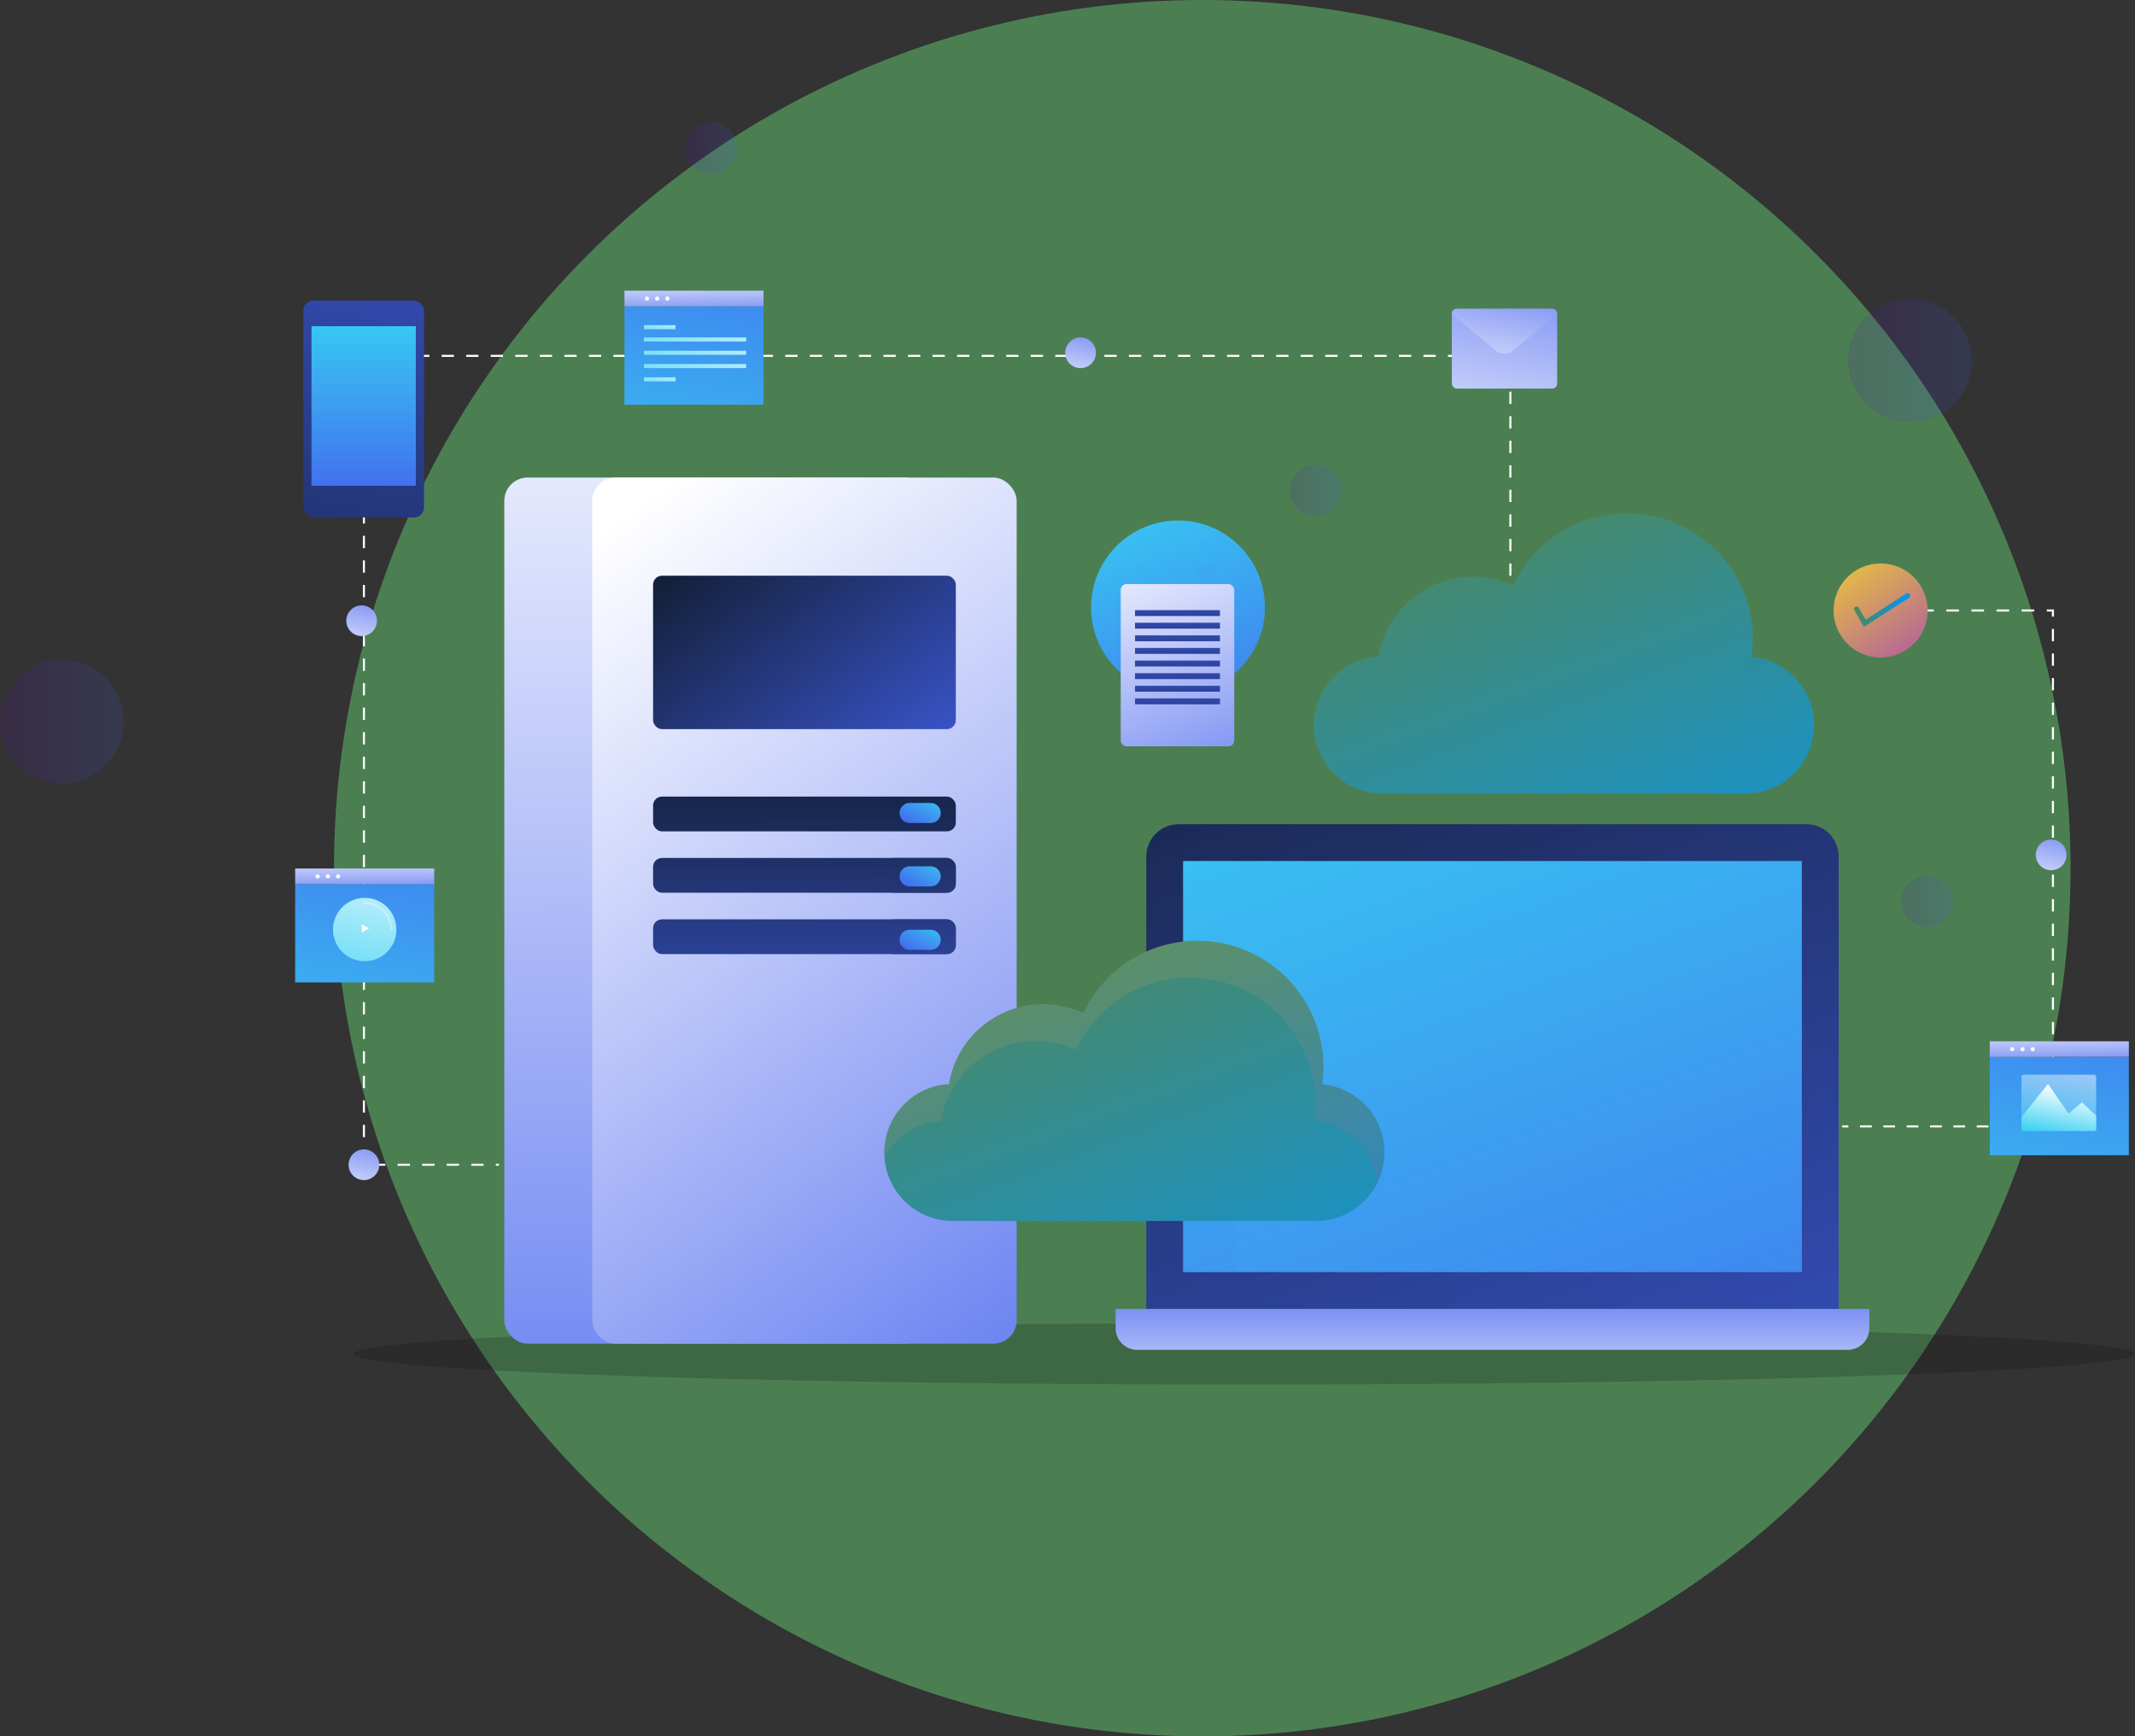 <?xml version="1.0" encoding="UTF-8"?>
<svg xmlns="http://www.w3.org/2000/svg" xmlns:xlink="http://www.w3.org/1999/xlink" viewBox="0 0 2087.588 1698">
  <rect x="0" y="0" width="2087.588" height="1698" fill="#333333" stroke="none"/>
  <defs>
    <style>
      .cls-1 {
        fill: url(#linear-gradient-2);
      }

      .cls-2 {
        fill: url(#linear-gradient-16);
      }

      .cls-2, .cls-3, .cls-4, .cls-5, .cls-6, .cls-7, .cls-8, .cls-9, .cls-10, .cls-11 {
        mix-blend-mode: screen;
      }

      .cls-2, .cls-3, .cls-4, .cls-6, .cls-7, .cls-8, .cls-9, .cls-10 {
        opacity: .15;
      }

      .cls-12 {
        fill: #fff;
      }

      .cls-13 {
        fill: url(#linear-gradient-17);
      }

      .cls-14 {
        fill: url(#linear-gradient-43);
      }

      .cls-15 {
        fill: url(#linear-gradient-15);
      }

      .cls-16 {
        fill: url(#linear-gradient-40);
      }

      .cls-17 {
        fill: url(#linear-gradient-28);
      }

      .cls-18 {
        fill: url(#linear-gradient-14);
      }

      .cls-19 {
        fill: url(#linear-gradient-36);
      }

      .cls-20 {
        fill: url(#linear-gradient-20);
      }

      .cls-21 {
        fill: url(#linear-gradient-6);
      }

      .cls-22 {
        fill: url(#linear-gradient-49);
        opacity: .5;
      }

      .cls-23 {
        fill: url(#Unbenannter_Verlauf_51-4);
      }

      .cls-3 {
        fill: url(#linear-gradient-52);
      }

      .cls-24 {
        fill: url(#linear-gradient-35);
      }

      .cls-25 {
        fill: url(#linear-gradient-48);
      }

      .cls-26 {
        fill: url(#linear-gradient-32);
      }

      .cls-4 {
        fill: url(#linear-gradient-54);
      }

      .cls-27 {
        fill: url(#linear-gradient-11);
      }

      .cls-28 {
        fill: url(#linear-gradient-50);
      }

      .cls-29 {
        fill: url(#linear-gradient-39);
      }

      .cls-30 {
        fill: url(#linear-gradient-10);
      }

      .cls-5 {
        fill: #4b7f52;
      }

      .cls-31 {
        fill: url(#Unbenannter_Verlauf_51-2);
      }

      .cls-32 {
        fill: url(#linear-gradient-37);
      }

      .cls-6 {
        fill: url(#Unbenannter_Verlauf_51-3);
      }

      .cls-33 {
        fill: url(#linear-gradient-31);
      }

      .cls-34 {
        fill: url(#linear-gradient-41);
      }

      .cls-35 {
        isolation: isolate;
      }

      .cls-35, .cls-36 {
        fill: none;
      }

      .cls-37 {
        fill: url(#linear-gradient-21);
      }

      .cls-38 {
        fill: url(#linear-gradient-25);
      }

      .cls-39 {
        fill: url(#linear-gradient-5);
      }

      .cls-40 {
        fill: url(#linear-gradient-45);
      }

      .cls-7 {
        fill: url(#linear-gradient-53);
      }

      .cls-41 {
        fill: url(#linear-gradient-34);
      }

      .cls-42 {
        fill: #0c0c0c;
        mix-blend-mode: multiply;
      }

      .cls-42, .cls-11 {
        opacity: .2;
      }

      .cls-43 {
        fill: url(#Unbenannter_Verlauf_51);
      }

      .cls-44 {
        fill: url(#linear-gradient-7);
      }

      .cls-8 {
        fill: url(#linear-gradient-51);
      }

      .cls-9 {
        fill: url(#linear-gradient-18);
      }

      .cls-36 {
        opacity: .3;
      }

      .cls-45 {
        fill: url(#linear-gradient-24);
      }

      .cls-46 {
        fill: url(#linear-gradient-9);
      }

      .cls-47 {
        fill: url(#linear-gradient-22);
      }

      .cls-48 {
        fill: url(#linear-gradient-42);
      }

      .cls-49 {
        fill: url(#linear-gradient);
      }

      .cls-50 {
        fill: url(#linear-gradient-27);
      }

      .cls-51 {
        fill: url(#linear-gradient-33);
      }

      .cls-52 {
        fill: url(#linear-gradient-38);
      }

      .cls-53 {
        fill: url(#linear-gradient-29);
      }

      .cls-54 {
        fill: url(#linear-gradient-30);
      }

      .cls-55 {
        fill: url(#linear-gradient-23);
      }

      .cls-56 {
        fill: url(#linear-gradient-19);
      }

      .cls-57 {
        fill: url(#linear-gradient-4);
      }

      .cls-10 {
        fill: url(#linear-gradient-55);
      }

      .cls-58 {
        fill: url(#linear-gradient-8);
      }

      .cls-59 {
        fill: url(#linear-gradient-44);
      }

      .cls-60 {
        fill: url(#linear-gradient-47);
      }

      .cls-61 {
        fill: url(#linear-gradient-46);
      }

      .cls-62 {
        fill: url(#linear-gradient-12);
      }

      .cls-63 {
        fill: url(#linear-gradient-13);
      }

      .cls-11 {
        fill: url(#linear-gradient-3);
      }

      .cls-64 {
        fill: url(#linear-gradient-26);
      }
    </style>
    <linearGradient id="linear-gradient" x1="1266.442" y1="545.245" x2="1745.98" y2="1814.606" gradientUnits="userSpaceOnUse">
      <stop offset="0" stop-color="#14213d"/>
      <stop offset="1" stop-color="#4361ee"/>
    </linearGradient>
    <linearGradient id="linear-gradient-2" x1="1292.731" y1="601.982" x2="1712.67" y2="1713.581" gradientTransform="translate(416.338 2502.338) rotate(-90)" gradientUnits="userSpaceOnUse">
      <stop offset="0" stop-color="#37d0f2"/>
      <stop offset="1" stop-color="#4361ee"/>
    </linearGradient>
    <linearGradient id="linear-gradient-3" x1="1070.63" y1="748.626" x2="1350.934" y2="1490.605" gradientTransform="matrix(1,0,0,1,0,0)" xlink:href="#linear-gradient-2"/>
    <linearGradient id="linear-gradient-4" x1="1459.338" y1="1398.588" x2="1459.338" y2="1227.858" gradientUnits="userSpaceOnUse">
      <stop offset="0" stop-color="#fff"/>
      <stop offset="1" stop-color="#4361ee"/>
    </linearGradient>
    <linearGradient id="linear-gradient-5" x1="699.37" y1="260.735" x2="702.193" y2="1720.503" xlink:href="#linear-gradient-4"/>
    <linearGradient id="linear-gradient-6" x1="539.225" y1="558.003" x2="1211.757" y2="1461.997" xlink:href="#linear-gradient-4"/>
    <linearGradient id="linear-gradient-7" x1="707.651" y1="531.895" x2="922.266" y2="820.374" xlink:href="#linear-gradient"/>
    <linearGradient id="linear-gradient-8" x1="786.344" y1="754.488" x2="788.462" y2="1114.485" xlink:href="#linear-gradient"/>
    <linearGradient id="linear-gradient-9" x1="785.991" y1="754.49" x2="788.109" y2="1114.488" xlink:href="#linear-gradient"/>
    <linearGradient id="linear-gradient-10" x1="785.638" y1="754.492" x2="787.756" y2="1114.49" xlink:href="#linear-gradient"/>
    <linearGradient id="linear-gradient-11" x1="899.138" y1="758.28" x2="901.177" y2="1104.836" xlink:href="#linear-gradient"/>
    <linearGradient id="linear-gradient-12" x1="898.799" y1="760.523" x2="900.837" y2="1107.078" xlink:href="#linear-gradient"/>
    <linearGradient id="linear-gradient-13" x1="912.087" y1="895.823" x2="890.696" y2="935.889" gradientTransform="matrix(1,0,0,1,0,0)" xlink:href="#linear-gradient-2"/>
    <linearGradient id="linear-gradient-14" x1="912.087" y1="833.823" x2="890.696" y2="873.889" gradientTransform="matrix(1,0,0,1,0,0)" xlink:href="#linear-gradient-2"/>
    <linearGradient id="linear-gradient-15" x1="912.087" y1="771.823" x2="890.696" y2="811.889" gradientTransform="matrix(1,0,0,1,0,0)" xlink:href="#linear-gradient-2"/>
    <linearGradient id="Unbenannter_Verlauf_51" data-name="Unbenannter Verlauf 51" x1="1012.879" y1="872.089" x2="1233.304" y2="1455.564" gradientUnits="userSpaceOnUse">
      <stop offset="0" stop-color="#508758"/>
      <stop offset="1" stop-color="#0197f6"/>
    </linearGradient>
    <linearGradient id="linear-gradient-16" x1="1015.986" y1="876.251" x2="1224.534" y2="1428.288" gradientUnits="userSpaceOnUse">
      <stop offset="0" stop-color="#f2d130"/>
      <stop offset="1" stop-color="#7c05f2"/>
    </linearGradient>
    <linearGradient id="Unbenannter_Verlauf_51-2" data-name="Unbenannter Verlauf 51" x1="1432.879" y1="454.089" x2="1653.304" y2="1037.564" xlink:href="#Unbenannter_Verlauf_51"/>
    <linearGradient id="Unbenannter_Verlauf_51-3" data-name="Unbenannter Verlauf 51" x1="1435.986" y1="458.251" x2="1644.534" y2="1010.288" xlink:href="#Unbenannter_Verlauf_51"/>
    <linearGradient id="linear-gradient-17" x1="1103.809" y1="466.864" x2="1224.868" y2="787.314" gradientTransform="matrix(1,0,0,1,0,0)" xlink:href="#linear-gradient-2"/>
    <linearGradient id="linear-gradient-18" x1="1170.623" y1="536.547" x2="1186.289" y2="578.017" gradientTransform="matrix(1,0,0,1,0,0)" xlink:href="#linear-gradient-2"/>
    <linearGradient id="linear-gradient-19" x1="1099.264" y1="512.658" x2="1230.518" y2="860.094" xlink:href="#linear-gradient-4"/>
    <linearGradient id="linear-gradient-20" x1="1151.338" y1="717.704" x2="1151.338" y2="662.372" xlink:href="#linear-gradient"/>
    <linearGradient id="linear-gradient-21" x1="1151.338" y1="705.371" x2="1151.338" y2="650.039" xlink:href="#linear-gradient"/>
    <linearGradient id="linear-gradient-22" x1="1151.338" y1="693.038" x2="1151.338" y2="637.705" xlink:href="#linear-gradient"/>
    <linearGradient id="linear-gradient-23" x1="1151.338" y1="680.704" x2="1151.338" y2="625.372" xlink:href="#linear-gradient"/>
    <linearGradient id="linear-gradient-24" x1="1151.338" y1="668.371" x2="1151.338" y2="613.039" xlink:href="#linear-gradient"/>
    <linearGradient id="linear-gradient-25" x1="1151.338" y1="656.038" x2="1151.338" y2="600.705" xlink:href="#linear-gradient"/>
    <linearGradient id="linear-gradient-26" x1="1151.338" y1="643.704" x2="1151.338" y2="588.372" xlink:href="#linear-gradient"/>
    <linearGradient id="linear-gradient-27" x1="1151.338" y1="631.371" x2="1151.338" y2="576.039" xlink:href="#linear-gradient"/>
    <linearGradient id="linear-gradient-28" x1="1792.118" y1="533.433" x2="1938.942" y2="733.198" xlink:href="#linear-gradient-16"/>
    <linearGradient id="Unbenannter_Verlauf_51-4" data-name="Unbenannter Verlauf 51" x1="1812.838" y1="596.513" x2="1867.839" y2="596.513" xlink:href="#Unbenannter_Verlauf_51"/>
    <linearGradient id="linear-gradient-29" x1="285.534" y1="756.944" x2="433.769" y2="1.649" xlink:href="#linear-gradient"/>
    <linearGradient id="linear-gradient-30" x1="355.588" y1="302.422" x2="355.588" y2="505.946" gradientTransform="matrix(1,0,0,1,0,0)" xlink:href="#linear-gradient-2"/>
    <linearGradient id="linear-gradient-31" x1="1441.914" y1="489.652" x2="1503.647" y2="175.103" xlink:href="#linear-gradient-4"/>
    <linearGradient id="linear-gradient-32" x1="1452.494" y1="401.33" x2="1486.687" y2="227.109" xlink:href="#linear-gradient-4"/>
    <linearGradient id="linear-gradient-33" x1="346.594" y1="1186.1" x2="366.154" y2="1086.436" xlink:href="#linear-gradient-4"/>
    <linearGradient id="linear-gradient-34" x1="1996.344" y1="883.1" x2="2015.904" y2="783.436" xlink:href="#linear-gradient-4"/>
    <linearGradient id="linear-gradient-35" x1="1047.344" y1="392.1" x2="1066.904" y2="292.436" xlink:href="#linear-gradient-4"/>
    <linearGradient id="linear-gradient-36" x1="344.344" y1="654.1" x2="363.904" y2="554.436" xlink:href="#linear-gradient-4"/>
    <linearGradient id="linear-gradient-37" x1="641.434" y1="536.907" x2="720.053" y2="136.323" gradientTransform="matrix(1,0,0,1,0,0)" xlink:href="#linear-gradient-2"/>
    <linearGradient id="linear-gradient-38" x1="620.655" y1="114.461" x2="743.242" y2="-510.147" gradientTransform="translate(0 275.249) scale(1 -.092)" xlink:href="#linear-gradient-4"/>
    <linearGradient id="linear-gradient-39" x1="642.04" y1="335.533" x2="648.49" y2="302.665" gradientUnits="userSpaceOnUse">
      <stop offset="0" stop-color="#37d0f2"/>
      <stop offset="1" stop-color="#fff"/>
    </linearGradient>
    <linearGradient id="linear-gradient-40" x1="642.04" y1="386.533" x2="648.49" y2="353.665" xlink:href="#linear-gradient-39"/>
    <linearGradient id="linear-gradient-41" x1="672.446" y1="368.392" x2="687.559" y2="291.387" xlink:href="#linear-gradient-39"/>
    <linearGradient id="linear-gradient-42" x1="672.446" y1="381.392" x2="687.559" y2="304.387" xlink:href="#linear-gradient-39"/>
    <linearGradient id="linear-gradient-43" x1="672.446" y1="394.392" x2="687.559" y2="317.387" xlink:href="#linear-gradient-39"/>
    <linearGradient id="linear-gradient-44" x1="319.434" y1="1101.907" x2="398.053" y2="701.323" gradientTransform="matrix(1,0,0,1,0,0)" xlink:href="#linear-gradient-2"/>
    <linearGradient id="linear-gradient-45" x1="298.655" y1="-6020.175" x2="421.242" y2="-6644.783" gradientTransform="translate(0 275.249) scale(1 -.092)" xlink:href="#linear-gradient-4"/>
    <linearGradient id="linear-gradient-46" x1="337.484" y1="1006.34" x2="377.908" y2="800.368" xlink:href="#linear-gradient-39"/>
    <linearGradient id="linear-gradient-47" x1="1976.434" y1="1270.907" x2="2055.053" y2="870.323" gradientTransform="matrix(1,0,0,1,0,0)" xlink:href="#linear-gradient-2"/>
    <linearGradient id="linear-gradient-48" x1="1955.655" y1="-7855.137" x2="2078.242" y2="-8479.745" gradientTransform="translate(0 275.249) scale(1 -.092)" xlink:href="#linear-gradient-4"/>
    <linearGradient id="linear-gradient-49" x1="2006.602" y1="1111.547" x2="2019.574" y2="1045.453" xlink:href="#linear-gradient-39"/>
    <linearGradient id="linear-gradient-50" x1="2010.329" y1="1112.279" x2="2019.922" y2="1063.402" xlink:href="#linear-gradient-39"/>
    <linearGradient id="linear-gradient-51" x1="1807" y1="352.588" x2="1927.824" y2="352.588" gradientTransform="translate(1781.525 -1545.877) rotate(76.717)" gradientUnits="userSpaceOnUse">
      <stop offset="0" stop-color="#560bad"/>
      <stop offset="1" stop-color="#4361ee"/>
    </linearGradient>
    <linearGradient id="linear-gradient-52" x1="0" y1="705.588" x2="120.823" y2="705.588" gradientTransform="translate(734.549 488.695) rotate(77.059)" xlink:href="#linear-gradient-51"/>
    <linearGradient id="linear-gradient-53" x1="1261.235" y1="479.588" x2="1311.588" y2="479.588" gradientTransform="translate(1457.614 -882.597) rotate(76.718)" xlink:href="#linear-gradient-51"/>
    <linearGradient id="linear-gradient-54" x1="1859.235" y1="881.588" x2="1909.588" y2="881.588" gradientTransform="translate(2309.468 -1154.961) rotate(76.718)" xlink:href="#linear-gradient-51"/>
    <linearGradient id="linear-gradient-55" x1="670.235" y1="144.588" x2="720.588" y2="144.588" gradientTransform="translate(676.359 -565.44) rotate(76.718)" xlink:href="#linear-gradient-51"/>
  </defs>
  <g class="cls-35">
    <g id="Design_Icons" data-name="Design &amp;amp; Icons">
      <circle class="cls-5" cx="1175.588" cy="849" r="849"/>
      <ellipse class="cls-42" cx="1216.588" cy="1324" rx="871" ry="30"/>
      <g>
        <path class="cls-49" d="m1152.309,806h614.059c17.369,0,31.471,14.101,31.471,31.471v442.529h-677v-442.529c0-17.369,14.101-31.471,31.471-31.471Z"/>
        <rect class="cls-1" x="1258.338" y="740.5" width="402" height="605" transform="translate(2502.338 -416.338) rotate(90)"/>
        <rect class="cls-11" x="1156.838" y="842" width="50" height="402"/>
        <path class="cls-57" d="m1090.838,1280h737v18.882c0,11.655-9.462,21.118-21.118,21.118h-694.765c-11.655,0-21.118-9.462-21.118-21.118v-18.882h0Z"/>
      </g>
      <rect class="cls-39" x="493.088" y="467" width="415" height="847" rx="22.794" ry="22.794"/>
      <rect class="cls-21" x="579.088" y="467" width="415" height="847" rx="22.794" ry="22.794"/>
      <rect class="cls-44" x="638.588" y="563" width="296" height="150" rx="8.677" ry="8.677"/>
      <rect class="cls-58" x="638.588" y="779" width="296" height="34" rx="8.677" ry="8.677"/>
      <rect class="cls-46" x="638.588" y="839" width="296" height="34" rx="8.677" ry="8.677"/>
      <rect class="cls-30" x="638.588" y="899" width="296" height="34" rx="8.677" ry="8.677"/>
      <rect class="cls-27" x="864.838" y="839" width="69.75" height="34" rx="8.677" ry="8.677"/>
      <rect class="cls-62" x="864.838" y="899" width="69.75" height="34" rx="8.677" ry="8.677"/>
      <g>
        <path class="cls-63" d="m910.028,928.81h-20.63c-5.418,0-9.81-4.392-9.81-9.81h0c0-5.418,4.392-9.81,9.81-9.81h20.63c5.418,0,9.81,4.392,9.81,9.81h0c0,5.418-4.392,9.81-9.81,9.81Z"/>
        <path class="cls-18" d="m910.028,866.81h-20.63c-5.418,0-9.81-4.392-9.81-9.81h0c0-5.418,4.392-9.81,9.81-9.81h20.63c5.418,0,9.81,4.392,9.81,9.81h0c0,5.418-4.392,9.81-9.81,9.81Z"/>
        <path class="cls-15" d="m910.028,804.81h-20.63c-5.418,0-9.81-4.392-9.81-9.81h0c0-5.418,4.392-9.81,9.81-9.81h20.63c5.418,0,9.81,4.392,9.81,9.81h0c0,5.418-4.392,9.81-9.81,9.81Z"/>
      </g>
      <g>
        <path class="cls-43" d="m1292.837,1060.339c.777-5.595,1.189-11.307,1.189-17.116,0-68.055-55.169-123.224-123.223-123.224-49.248,0-91.742,28.895-111.47,70.653-11.948-5.553-25.264-8.659-39.306-8.659-46.392,0-84.875,33.835-92.136,78.172-35.248,1.939-63.233,31.132-63.233,66.864v0c0,36.986,29.983,66.969,66.969,66.969h355.128c36.986,0,66.969-29.983,66.969-66.969v-0c0-34.935-26.752-63.618-60.887-66.691Z"/>
        <path class="cls-2" d="m1292.837,1060.339c.778-5.595,1.189-11.307,1.189-17.116,0-68.055-55.169-123.224-123.224-123.224-49.248,0-91.742,28.895-111.47,70.653-11.948-5.553-25.264-8.659-39.306-8.659-46.392,0-84.875,33.835-92.136,78.172-35.248,1.939-63.233,31.132-63.233,66.864v0c0,1.538.057,3.063.159,4.576,10.704-20.124,31.367-34.145,55.421-35.468,7.261-44.338,45.744-78.172,92.136-78.172,14.043,0,27.358,3.106,39.306,8.659,19.728-41.758,62.222-70.653,111.47-70.653,68.055,0,123.224,55.169,123.224,123.223,0,5.809-.411,11.521-1.189,17.116,32.642,2.939,58.515,29.301,60.717,62.15,4.991-9.373,7.824-20.07,7.824-31.43v-0c0-34.935-26.752-63.618-60.887-66.691Z"/>
      </g>
      <g>
        <path class="cls-31" d="m1712.837,642.339c.777-5.595,1.189-11.307,1.189-17.116,0-68.055-55.169-123.224-123.223-123.224-49.248,0-91.742,28.895-111.47,70.653-11.948-5.553-25.264-8.659-39.306-8.659-46.392,0-84.875,33.835-92.136,78.172-35.248,1.939-63.233,31.132-63.233,66.864v0c0,36.986,29.983,66.969,66.969,66.969h355.128c36.986,0,66.969-29.983,66.969-66.969v-0c0-34.935-26.752-63.618-60.887-66.691Z"/>
        <path class="cls-6" d="m1712.837,642.339c.778-5.595,1.189-11.307,1.189-17.116,0-68.055-55.169-123.224-123.224-123.224-49.248,0-91.742,28.895-111.47,70.653-11.948-5.553-25.264-8.659-39.306-8.659-46.392,0-84.875,33.835-92.136,78.172-35.248,1.939-63.233,31.132-63.233,66.864v0c0,1.538.057,3.063.159,4.576,10.704-20.124,31.367-34.145,55.421-35.468,7.261-44.338,45.744-78.172,92.136-78.172,14.043,0,27.358,3.106,39.306,8.659,19.728-41.758,62.222-70.653,111.47-70.653,68.055,0,123.224,55.169,123.224,123.223,0,5.809-.411,11.521-1.189,17.116,32.642,2.939,58.515,29.301,60.717,62.15,4.991-9.373,7.824-20.07,7.824-31.43v-0c0-34.935-26.752-63.618-60.887-66.691Z"/>
      </g>
      <g>
        <circle class="cls-13" cx="1151.838" cy="594" r="85"/>
        <circle class="cls-9" cx="1176.838" cy="553" r="11"/>
      </g>
      <g>
        <rect class="cls-56" x="1095.838" y="571.156" width="111" height="158.689" rx="5.735" ry="5.735"/>
        <g>
          <rect class="cls-20" x="1109.816" y="682.978" width="83.044" height="5.755"/>
          <rect class="cls-37" x="1109.816" y="670.644" width="83.044" height="5.756"/>
          <rect class="cls-47" x="1109.816" y="658.311" width="83.044" height="5.756"/>
          <rect class="cls-55" x="1109.816" y="645.978" width="83.044" height="5.755"/>
          <rect class="cls-45" x="1109.816" y="633.644" width="83.044" height="5.756"/>
          <rect class="cls-38" x="1109.816" y="621.311" width="83.044" height="5.756"/>
          <rect class="cls-64" x="1109.816" y="608.978" width="83.044" height="5.755"/>
          <rect class="cls-50" x="1109.816" y="596.644" width="83.044" height="5.756"/>
        </g>
      </g>
      <circle class="cls-17" cx="1838.838" cy="597" r="46"/>
      <path class="cls-23" d="m1867.441,581.148c-.747-1.162-2.294-1.499-3.454-.751l-39.784,25.576-6.693-11.713c-.686-1.201-2.214-1.616-3.411-.93-1.199.685-1.615,2.212-.931,3.411l9.307,16.287,44.216-28.424c1.162-.747,1.498-2.293.751-3.455Z"/>
      <g>
        <g>
          <rect class="cls-12" x="1884.838" y="596" width="6" height="2"/>
          <rect class="cls-12" x="1927.671" y="596" width="12.277" height="2"/>
          <rect class="cls-12" x="1952.227" y="596" width="12.277" height="2"/>
          <rect class="cls-12" x="1976.783" y="596" width="12.277" height="2"/>
          <rect class="cls-12" x="1903.116" y="596" width="12.277" height="2"/>
          <polygon class="cls-12" points="2001.338 596 2001.338 598 2006.338 598 2006.338 603 2008.338 603 2008.338 596 2001.338 596"/>
          <rect class="cls-12" x="2006.338" y="975.378" width="2" height="12.013"/>
          <rect class="cls-12" x="2006.338" y="951.354" width="2" height="12.013"/>
          <rect class="cls-12" x="2006.338" y="999.402" width="2" height="12.013"/>
          <rect class="cls-12" x="2006.338" y="927.329" width="2" height="12.013"/>
          <rect class="cls-12" x="2006.338" y="1071.476" width="2" height="12.013"/>
          <rect class="cls-12" x="2006.338" y="1023.427" width="2" height="12.013"/>
          <rect class="cls-12" x="2006.338" y="1047.451" width="2" height="12.013"/>
          <rect class="cls-12" x="2006.338" y="639.037" width="2" height="12.012"/>
          <rect class="cls-12" x="2006.338" y="759.159" width="2" height="12.012"/>
          <rect class="cls-12" x="2006.338" y="687.085" width="2" height="12.012"/>
          <rect class="cls-12" x="2006.338" y="735.134" width="2" height="12.012"/>
          <rect class="cls-12" x="2006.338" y="711.11" width="2" height="12.012"/>
          <rect class="cls-12" x="2006.338" y="663.061" width="2" height="12.012"/>
          <rect class="cls-12" x="2006.338" y="615.012" width="2" height="12.012"/>
          <rect class="cls-12" x="2006.338" y="783.183" width="2" height="12.012"/>
          <rect class="cls-12" x="2006.338" y="855.256" width="2" height="12.013"/>
          <rect class="cls-12" x="2006.338" y="807.207" width="2" height="12.012"/>
          <rect class="cls-12" x="2006.338" y="903.305" width="2" height="12.013"/>
          <rect class="cls-12" x="2006.338" y="831.231" width="2" height="12.013"/>
          <rect class="cls-12" x="2006.338" y="879.28" width="2" height="12.013"/>
          <polygon class="cls-12" points="2006.338 1100.5 2001.338 1100.5 2001.338 1102.5 2008.338 1102.5 2008.338 1095.5 2006.338 1095.5 2006.338 1100.5"/>
          <rect class="cls-12" x="1864.397" y="1100.5" width="11.412" height="2"/>
          <rect class="cls-12" x="1978.514" y="1100.5" width="11.412" height="2"/>
          <rect class="cls-12" x="1841.574" y="1100.5" width="11.411" height="2"/>
          <rect class="cls-12" x="1818.749" y="1100.5" width="11.412" height="2"/>
          <rect class="cls-12" x="1932.868" y="1100.5" width="11.411" height="2"/>
          <rect class="cls-12" x="1910.043" y="1100.5" width="11.412" height="2"/>
          <rect class="cls-12" x="1887.22" y="1100.5" width="11.412" height="2"/>
          <rect class="cls-12" x="1955.691" y="1100.5" width="11.412" height="2"/>
          <rect class="cls-12" x="1801.338" y="1100.5" width="6" height="2"/>
        </g>
        <g>
          <rect class="cls-12" x="354.838" y="404" width="2" height="12"/>
          <rect class="cls-12" x="354.838" y="380" width="2" height="12"/>
          <rect class="cls-12" x="354.838" y="428" width="2" height="12"/>
          <rect class="cls-12" x="354.838" y="356" width="2" height="12"/>
          <rect class="cls-12" x="359.838" y="347" width="12" height="2"/>
          <rect class="cls-12" x="354.838" y="476" width="2" height="12"/>
          <rect class="cls-12" x="354.838" y="548" width="2" height="12"/>
          <rect class="cls-12" x="354.838" y="524" width="2" height="12"/>
          <rect class="cls-12" x="354.838" y="572" width="2" height="12"/>
          <rect class="cls-12" x="354.838" y="500" width="2" height="12"/>
          <rect class="cls-12" x="551.838" y="347" width="12" height="2"/>
          <rect class="cls-12" x="354.838" y="452" width="2" height="12"/>
          <rect class="cls-12" x="455.838" y="347" width="12" height="2"/>
          <rect class="cls-12" x="460.838" y="1138" width="12" height="2"/>
          <rect class="cls-12" x="479.838" y="347" width="12" height="2"/>
          <rect class="cls-12" x="383.838" y="347" width="12" height="2"/>
          <rect class="cls-12" x="503.838" y="347" width="12" height="2"/>
          <rect class="cls-12" x="527.838" y="347" width="12" height="2"/>
          <rect class="cls-12" x="388.838" y="1138" width="12" height="2"/>
          <rect class="cls-12" x="436.838" y="1138" width="12" height="2"/>
          <rect class="cls-12" x="407.838" y="347" width="12" height="2"/>
          <rect class="cls-12" x="431.838" y="347" width="12" height="2"/>
          <rect class="cls-12" x="412.838" y="1138" width="12" height="2"/>
          <rect class="cls-12" x="364.838" y="1138" width="12" height="2"/>
          <rect class="cls-12" x="354.838" y="884" width="2" height="12"/>
          <rect class="cls-12" x="354.838" y="956" width="2" height="12"/>
          <rect class="cls-12" x="354.838" y="1004" width="2" height="12"/>
          <rect class="cls-12" x="354.838" y="908" width="2" height="12"/>
          <rect class="cls-12" x="354.838" y="596" width="2" height="12"/>
          <rect class="cls-12" x="354.838" y="980" width="2" height="12"/>
          <rect class="cls-12" x="354.838" y="1100" width="2" height="12"/>
          <rect class="cls-12" x="354.838" y="1124" width="2" height="12"/>
          <rect class="cls-12" x="354.838" y="1052" width="2" height="12"/>
          <rect class="cls-12" x="354.838" y="1076" width="2" height="12"/>
          <rect class="cls-12" x="354.838" y="1028" width="2" height="12"/>
          <rect class="cls-12" x="354.838" y="932" width="2" height="12"/>
          <rect class="cls-12" x="354.838" y="692" width="2" height="12"/>
          <rect class="cls-12" x="354.838" y="716" width="2" height="12"/>
          <rect class="cls-12" x="354.838" y="668" width="2" height="12"/>
          <rect class="cls-12" x="354.838" y="644" width="2" height="12"/>
          <rect class="cls-12" x="354.838" y="620" width="2" height="12"/>
          <rect class="cls-12" x="354.838" y="812" width="2" height="12"/>
          <rect class="cls-12" x="354.838" y="836" width="2" height="12"/>
          <rect class="cls-12" x="354.838" y="860" width="2" height="12"/>
          <rect class="cls-12" x="354.838" y="788" width="2" height="12"/>
          <rect class="cls-12" x="354.838" y="740" width="2" height="12"/>
          <rect class="cls-12" x="354.838" y="764" width="2" height="12"/>
          <rect class="cls-12" x="484.838" y="1138" width="3" height="2"/>
          <rect class="cls-12" x="1343.838" y="347" width="12" height="2"/>
          <rect class="cls-12" x="1295.838" y="347" width="12" height="2"/>
          <rect class="cls-12" x="1151.838" y="347" width="12" height="2"/>
          <rect class="cls-12" x="1367.838" y="347" width="12" height="2"/>
          <rect class="cls-12" x="1415.838" y="347" width="12" height="2"/>
          <rect class="cls-12" x="1391.838" y="347" width="12" height="2"/>
          <rect class="cls-12" x="1199.838" y="347" width="12" height="2"/>
          <rect class="cls-12" x="1271.838" y="347" width="12" height="2"/>
          <rect class="cls-12" x="1175.838" y="347" width="12" height="2"/>
          <rect class="cls-12" x="1247.838" y="347" width="12" height="2"/>
          <rect class="cls-12" x="1223.838" y="347" width="12" height="2"/>
          <rect class="cls-12" x="1319.838" y="347" width="12" height="2"/>
          <rect class="cls-12" x="1475.838" y="455" width="2" height="12"/>
          <rect class="cls-12" x="1475.838" y="407" width="2" height="12"/>
          <rect class="cls-12" x="1475.838" y="431" width="2" height="12"/>
          <rect class="cls-12" x="1475.838" y="383" width="2" height="12"/>
          <rect class="cls-12" x="1475.838" y="359" width="2" height="12"/>
          <rect class="cls-12" x="1475.838" y="479" width="2" height="12"/>
          <rect class="cls-12" x="1463.838" y="347" width="12" height="2"/>
          <rect class="cls-12" x="1475.838" y="551" width="2" height="12"/>
          <rect class="cls-12" x="575.838" y="347" width="12" height="2"/>
          <rect class="cls-12" x="1439.838" y="347" width="12" height="2"/>
          <rect class="cls-12" x="1475.838" y="503" width="2" height="12"/>
          <rect class="cls-12" x="1475.838" y="527" width="2" height="12"/>
          <rect class="cls-12" x="1127.838" y="347" width="12" height="2"/>
          <rect class="cls-12" x="743.838" y="347" width="12" height="2"/>
          <rect class="cls-12" x="839.838" y="347" width="12" height="2"/>
          <rect class="cls-12" x="815.838" y="347" width="12" height="2"/>
          <rect class="cls-12" x="791.838" y="347" width="12" height="2"/>
          <rect class="cls-12" x="719.838" y="347" width="12" height="2"/>
          <rect class="cls-12" x="623.838" y="347" width="12" height="2"/>
          <rect class="cls-12" x="599.838" y="347" width="12" height="2"/>
          <rect class="cls-12" x="647.838" y="347" width="12" height="2"/>
          <rect class="cls-12" x="671.838" y="347" width="12" height="2"/>
          <rect class="cls-12" x="695.838" y="347" width="12" height="2"/>
          <rect class="cls-12" x="767.838" y="347" width="12" height="2"/>
          <rect class="cls-12" x="1055.838" y="347" width="12" height="2"/>
          <rect class="cls-12" x="1031.838" y="347" width="12" height="2"/>
          <rect class="cls-12" x="863.838" y="347" width="12" height="2"/>
          <rect class="cls-12" x="1103.838" y="347" width="12" height="2"/>
          <rect class="cls-12" x="1007.838" y="347" width="12" height="2"/>
          <rect class="cls-12" x="1079.838" y="347" width="12" height="2"/>
          <rect class="cls-12" x="887.838" y="347" width="12" height="2"/>
          <rect class="cls-12" x="983.838" y="347" width="12" height="2"/>
          <rect class="cls-12" x="911.838" y="347" width="12" height="2"/>
          <rect class="cls-12" x="935.838" y="347" width="12" height="2"/>
          <rect class="cls-12" x="959.838" y="347" width="12" height="2"/>
        </g>
      </g>
      <rect class="cls-53" x="296.588" y="294" width="118" height="212" rx="9.677" ry="9.677"/>
      <rect class="cls-54" x="304.588" y="319" width="102" height="156"/>
      <g>
        <rect class="cls-33" x="1419.588" y="302" width="103" height="78" rx="4.824" ry="4.824"/>
        <path class="cls-26" d="m1462.545,342.837l-42.957-36.014c0-1.332.54-2.538,1.413-3.411s2.079-1.413,3.411-1.413h93.353c1.332,0,2.538.54,3.411,1.413s1.413,2.079,1.413,3.411l-42.957,36.014c-4.942,4.143-12.145,4.143-17.087,0Z"/>
      </g>
      <circle class="cls-51" cx="355.838" cy="1139" r="15"/>
      <circle class="cls-41" cx="2005.588" cy="836" r="15"/>
      <circle class="cls-24" cx="1056.588" cy="345" r="15"/>
      <circle class="cls-19" cx="353.588" cy="607" r="15"/>
      <g>
        <g>
          <rect class="cls-32" x="610.588" y="299.489" width="136" height="96.213"/>
          <rect class="cls-52" x="610.588" y="284.298" width="136" height="15.191"/>
        </g>
        <g>
          <rect class="cls-29" x="629.588" y="318" width="31" height="4"/>
          <rect class="cls-16" x="629.588" y="369" width="31" height="4"/>
          <rect class="cls-34" x="629.588" y="330" width="100" height="4"/>
          <rect class="cls-48" x="629.588" y="343" width="100" height="4"/>
          <rect class="cls-14" x="629.588" y="356" width="100" height="4"/>
        </g>
        <circle class="cls-12" cx="632.588" cy="292" r="2"/>
        <circle class="cls-12" cx="642.588" cy="292" r="2"/>
        <circle class="cls-12" cx="652.588" cy="292" r="2"/>
      </g>
      <g>
        <g>
          <rect class="cls-59" x="288.588" y="864.489" width="136" height="96.213"/>
          <rect class="cls-40" x="288.588" y="849.298" width="136" height="15.191"/>
        </g>
        <circle class="cls-12" cx="310.588" cy="857" r="2"/>
        <circle class="cls-12" cx="320.588" cy="857" r="2"/>
        <circle class="cls-12" cx="330.588" cy="857" r="2"/>
        <circle class="cls-61" cx="356.588" cy="909" r="31"/>
        <g class="cls-36">
          <path class="cls-12" d="m382.588,910c-.552,0-1-.447-1-1,0-13.785-11.215-25-25-25-.552,0-1-.447-1-1s.448-1,1-1c14.888,0,27,12.112,27,27,0,.553-.448,1-1,1Z"/>
        </g>
        <polygon class="cls-12" points="353.856 903.845 353.856 911.845 360.784 907.845 353.856 903.845"/>
      </g>
      <g>
        <g>
          <rect class="cls-60" x="1945.588" y="1033.489" width="136" height="96.213"/>
          <rect class="cls-25" x="1945.588" y="1018.298" width="136" height="15.191"/>
        </g>
        <circle class="cls-12" cx="1967.588" cy="1026" r="2"/>
        <circle class="cls-12" cx="1977.588" cy="1026" r="2"/>
        <circle class="cls-12" cx="1987.588" cy="1026" r="2"/>
        <rect class="cls-22" x="1976.588" y="1051" width="73" height="55" rx="1.94" ry="1.94"/>
        <path class="cls-28" d="m2049.588,1091v13.06c0,1.07-.87,1.94-1.94,1.94h-69.12c-1.07,0-1.94-.87-1.94-1.94v-11.87l.24-.13,25.76-32.06,20,29,13-11,14,13Z"/>
      </g>
      <circle class="cls-8" cx="1867.412" cy="352.588" r="60.412" transform="translate(1095.213 2089.037) rotate(-76.717)"/>
      <circle class="cls-3" cx="60.412" cy="705.588" r="60.412" transform="translate(-640.784 606.449) rotate(-77.059)"/>
      <circle class="cls-7" cx="1286.412" cy="479.588" r="25.176" transform="translate(524.097 1621.401) rotate(-76.718)"/>
      <circle class="cls-4" cx="1884.412" cy="881.588" r="25.176" transform="translate(593.458 2513.043) rotate(-76.718)"/>
      <circle class="cls-10" cx="695.412" cy="144.588" r="25.176" transform="translate(394.919 788.178) rotate(-76.718)"/>
    </g>
  </g>
</svg>
